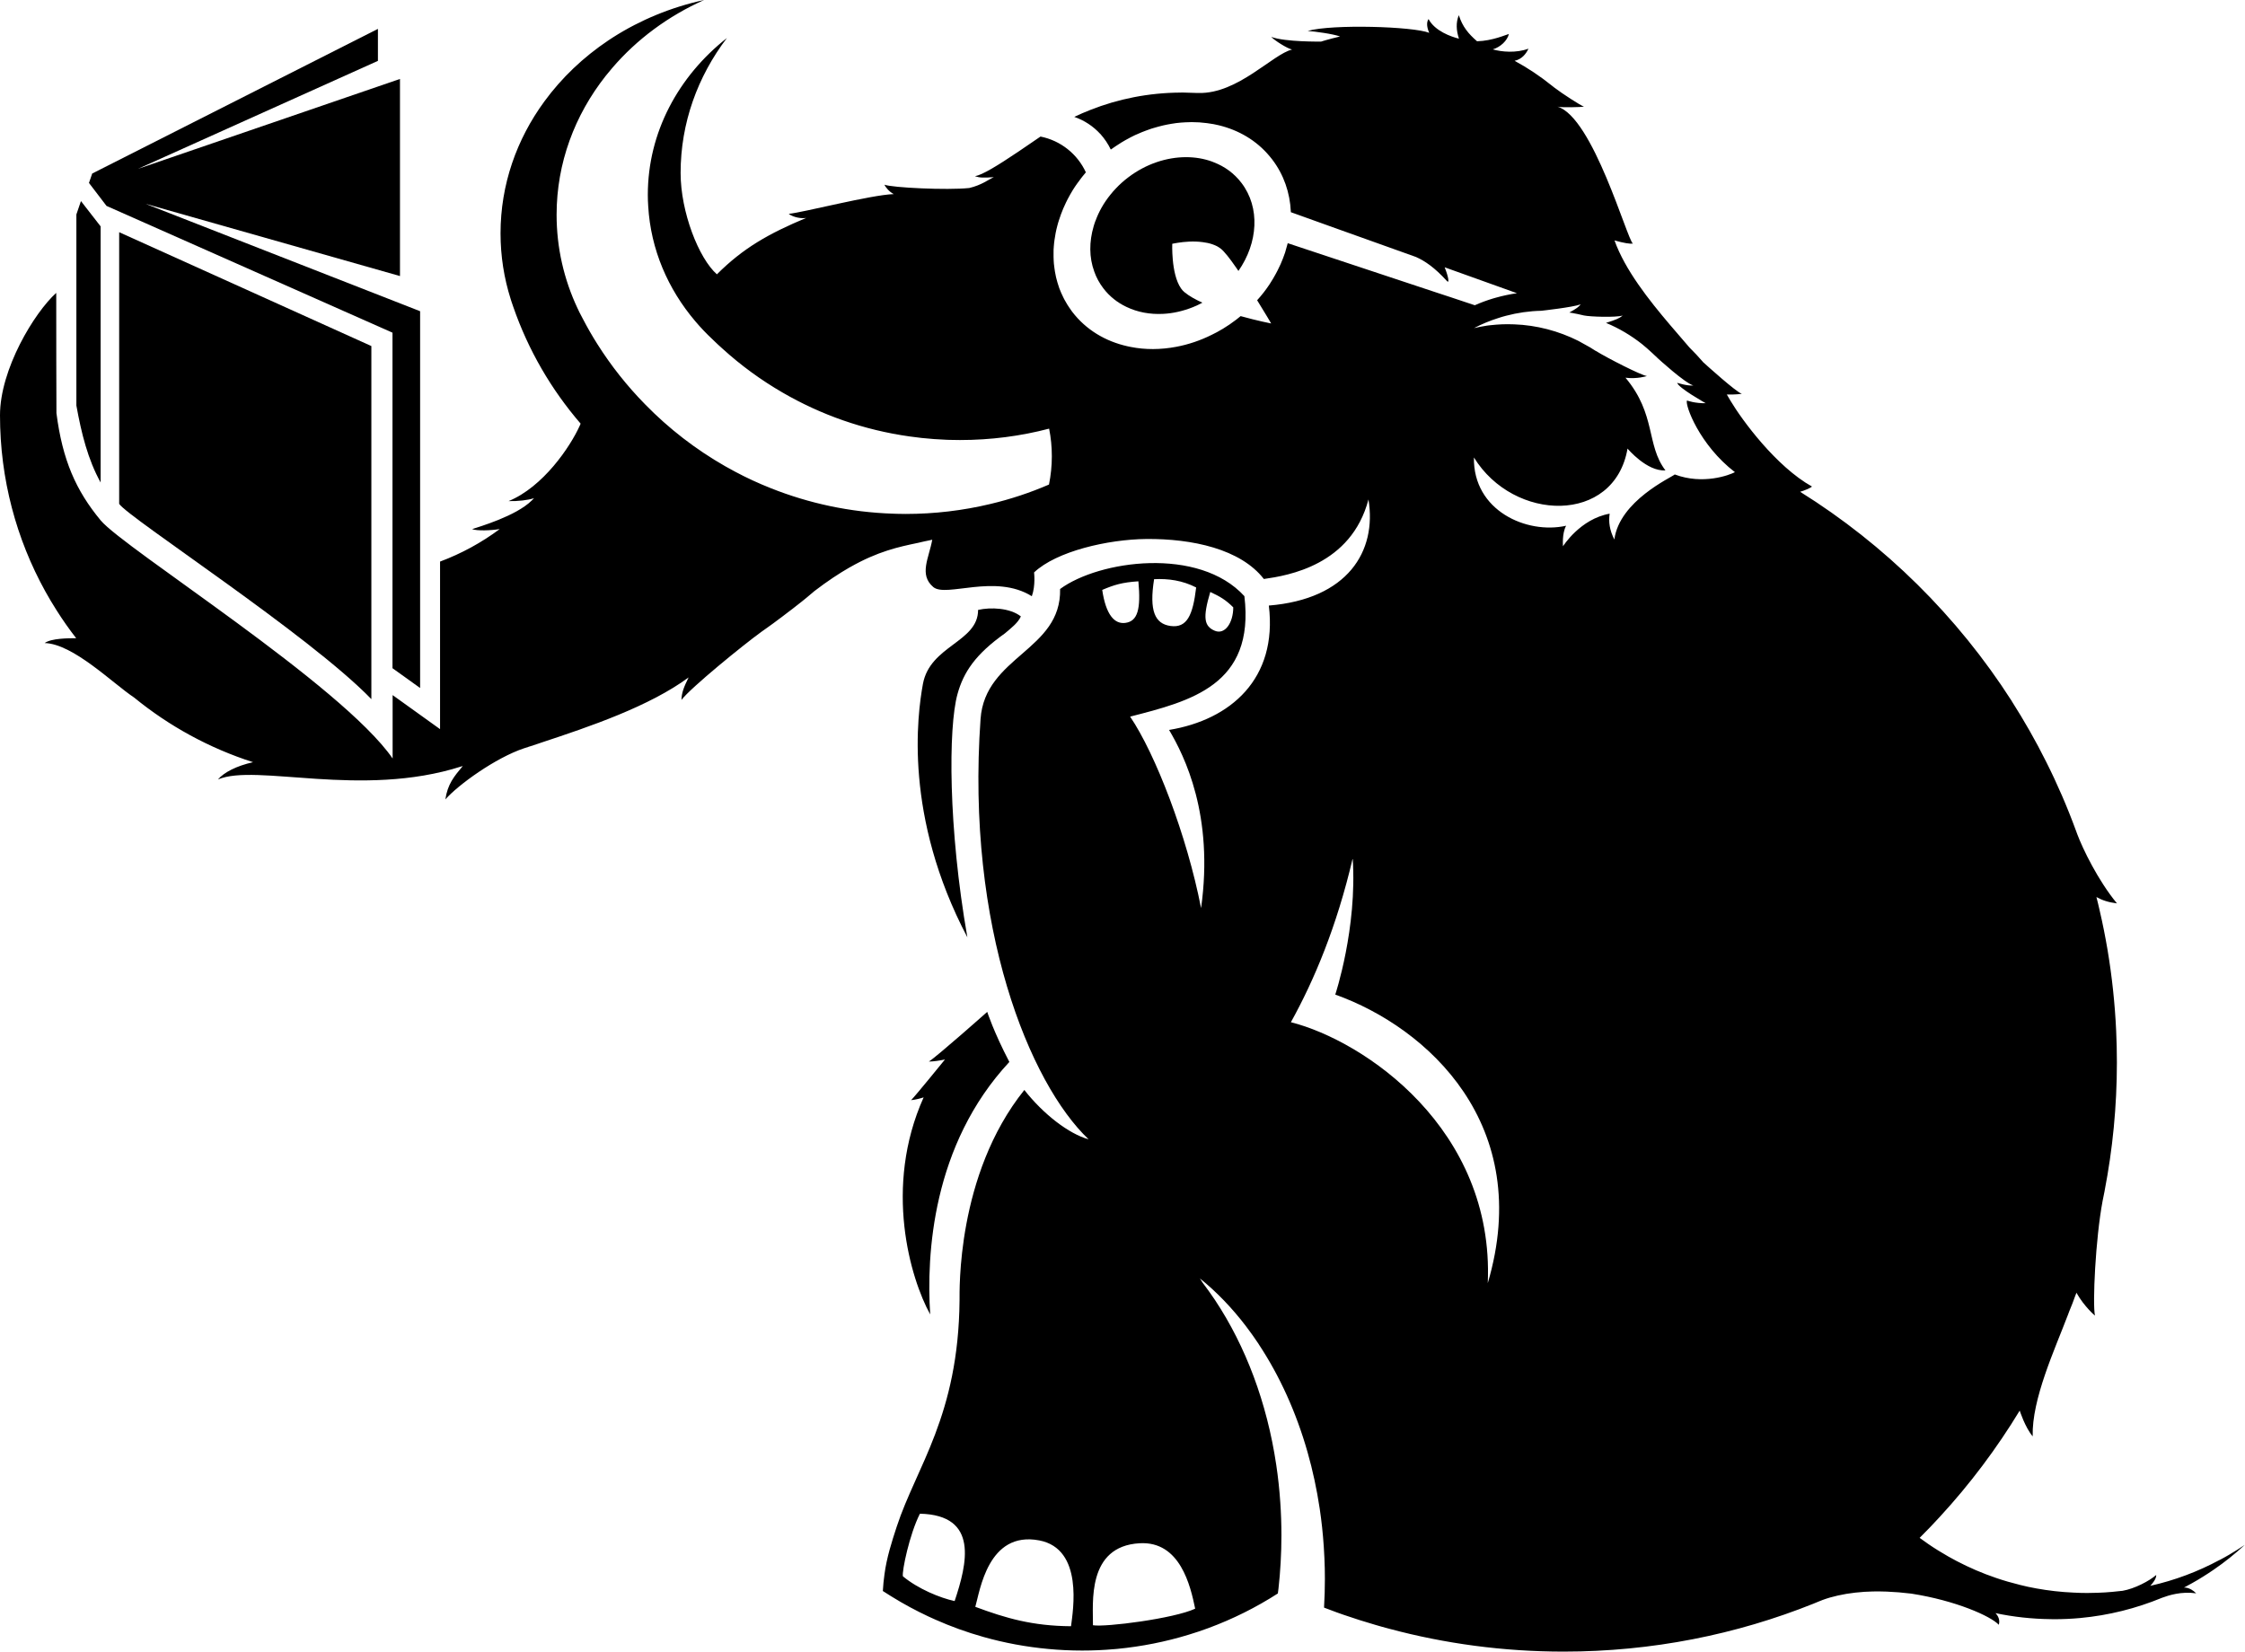 <?xml version="1.0" encoding="UTF-8"?>
<svg id="Lag_1" data-name="Lag 1" xmlns="http://www.w3.org/2000/svg" viewBox="0 0 338.9 249.37">
  <defs>
    <style>
      .cls-1 {
        fill: none;
      }

      .cls-2 {
        fill: #ed1c24;
      }

      .cls-3 {
        fill: #2a0000;
      }
    </style>
  </defs>
  <g>
    <path d="m186.95,40.91c-.11-.18-.23-.34-.35-.51-.95-1.38-1.82-2.49-2.36-2.89-.74-.55-1.7-.83-2.68-.95-1.39-.19-2.83-.05-3.72.09-.54.08-.88.16-.88.16,0,0-.04,1.06.08,2.39.13,1.45.46,3.22,1.24,4.34.16.23.34.43.54.59.36.29.78.58,1.26.85.44.25.92.49,1.43.72-.47.26-.94.48-1.41.67-1.5.6-3.03.95-4.53,1.02h-.01c-1.96.1-3.85-.25-5.51-1.05-1.36-.64-2.56-1.58-3.5-2.82-.59-.78-1.05-1.62-1.36-2.51-.79-2.14-.78-4.53-.09-6.86.08-.26.16-.53.26-.79h.01c.5-1.39,1.26-2.74,2.26-3.97.26-.33.55-.66.85-.97.55-.58,1.15-1.12,1.81-1.62,2.7-2.06,5.83-3.07,8.76-3.07,1.36,0,2.68.22,3.9.66h0c.09.04.18.08.27.11,1.65.63,3.1,1.68,4.19,3.12,2.85,3.73,2.5,9.04-.46,13.29Z"/>
    <line x1="62.08" y1="117.23" x2="61.96" y2="117.15"/>
    <path d="m79.21,112.95c.78-.24,1.56-.5,2.34-.77-.8.26-1.59.52-2.34.77Zm1.38-37.73s-.05.06-.08.08c.04-.03.08-.06.13-.09-.02.01-.03.01-.05.01Z"/>
    <polygon points="63.42 46.99 63.42 103.88 59.25 100.89 59.25 50.23 16.08 31.09 13.43 27.62 13.92 26.2 57.05 4.36 57.05 9.19 20.81 25.5 60.38 11.92 60.38 41.68 21.96 30.77 63.42 46.99"/>
  </g>
  <path class="cls-1" d="m11.53,63.12c-.15-.62-.28-1.25-.4-1.88"/>
  <path d="m338.9,241.25s-.03.01-.02,0h.02Z"/>
  <path d="m336.55,234.72c-.47.28-.96.54-1.44.8-.02.01-.03.02-.04.02h-.02c-3.25,1.75-6.75,3.07-10.45,3.9.4-.42.92-1.08.9-1.64-1.03.9-3.27,2.08-5.08,2.39-.03,0-.06.01-.09.01l-.23.02-.16.02h-.01c-1.43.17-2.88.26-4.35.27-.17.01-.34.01-.51.01-.7,0-1.39-.02-2.08-.06-1.9-.08-3.77-.3-5.6-.63-.85-.15-1.68-.33-2.5-.54h0s-.02-.01-.03-.01c-1.19-.29-2.36-.63-3.5-1.02-.02,0-.03-.01-.03-.01-2.07-.7-4.06-1.56-5.97-2.56-.82-.43-1.62-.88-2.41-1.37-.14-.08-.29-.17-.43-.26-.48-.3-.95-.6-1.41-.92-.45-.31-.89-.62-1.32-.94h-.01c1.05-1.04,2.07-2.11,3.07-3.2,4.52-4.91,8.56-10.28,12.04-16.02,0,0,.79,2.5,1.96,3.89-.15-5.63,3.32-13.07,5.36-18.45.04-.11.08-.22.12-.32.01-.03.02-.05.02-.06.34-.81.66-1.63.95-2.46.03-.09.06-.16.09-.22.02-.07.04-.12.05-.15.01-.01.01-.02.01-.03h0c1.2,2.13,2.8,3.46,2.8,3.46-.38-1.74.07-11.56,1.16-17.35.1-.53.2-1.03.3-1.49t0-.02c1.21-6.26,1.85-12.73,1.85-19.35v-.05c0-1.59-.04-3.18-.11-4.75-.19-4.14-.63-8.21-1.3-12.21-.34-2-.73-3.98-1.19-5.94,0,0,0-.01,0-.01-.15-.68-.32-1.36-.49-2.03h0c.85.48,1.82.8,3.1.96-2.88-3.5-5.17-8.25-6-10.47-.06-.15-.11-.29-.15-.41,0-.02-.01-.03-.01-.04l-.02-.04c-1.31-3.58-2.82-7.07-4.52-10.45h0c-1.57-3.15-3.31-6.19-5.19-9.14v-.03s-.03-.03-.03-.03c-8.16-12.73-19.08-23.53-31.91-31.54.55-.14,1.62-.59,1.79-.79-5.43-3.04-10.54-10.01-12.28-12.92h0c-.24-.43-.44-.75-.57-.97v.04s0-.04-.02-.05c1.28.05,2.28-.1,2.28-.1-.89-.3-5.28-4.27-5.82-4.76l-.04-.04h-.01v-.02c-.65-.75-1.33-1.48-2.04-2.18-.86-1.02-1.86-2.16-2.93-3.41h0c-3.16-3.72-6.79-8.29-8.38-12.75,1.48.42,2.37.54,2.78.48-.88-.62-6.02-19.08-11.39-20.68.61.17,3.62.07,4,.01-.62-.26-3.24-1.94-4.49-2.9-.04-.04-.07-.06-.11-.09-.07-.06-.15-.11-.22-.17-1.76-1.42-3.65-2.69-5.65-3.77,1.07-.23,1.72-1.02,2.09-1.83-1.86.69-4.04.49-5.37.11h-.02c1.18-.36,2.19-1.32,2.44-2.33-.44.11-2.48,1.04-4.8,1.1h-.01c-1.29-1.12-2.19-2.18-2.75-3.94-.46,1.11-.39,2.31.02,3.55-1.17-.29-3.64-1.15-4.59-2.96-.25.35-.36,1.03.1,2.08-2.37-.97-14.65-1.34-18.35-.29,1.14.09,3.81.44,4.89.84-.38.09-.76.18-1.14.28-.21.05-.41.11-.62.17-.1.02-.2.05-.3.08l-.51.15c-.1.02-.19.05-.29.09h0s-5.44.08-7.53-.71c.54.56,2.36,1.73,3.15,1.91-2.9.68-8.18,6.7-14.1,6.56h-.2c-.21-.01-.42-.02-.64-.02-.52-.02-1.06-.03-1.63-.05-.14,0-.23,0-.29.01-4.8.03-9.38.95-13.6,2.62-.82.32-1.63.67-2.42,1.05,1.52.52,2.87,1.42,3.93,2.58h.01c.63.71,1.16,1.49,1.57,2.35h.01s0-.01.02-.02c.23-.16.46-.33.7-.48.22-.15.45-.3.68-.44.03-.02.07-.04.1-.06,0,0,0,0,0-.01.23-.13.45-.27.68-.4s.46-.26.7-.38c0-.01.02-.01.03-.02.02,0,.04-.01.06-.03.2-.1.41-.21.62-.31.07-.03.13-.06.2-.09.04-.02.08-.03.12-.05.22-.09.44-.19.65-.28.03-.01.06-.03.09-.04.19-.08.38-.15.57-.22.18-.07.36-.14.55-.2.23-.09.47-.16.71-.23.24-.08.47-.14.7-.2.24-.07.48-.12.71-.18.19-.04.37-.08.56-.12.22-.04.44-.08.66-.12.49-.09.99-.15,1.49-.19.22-.02.44-.03.65-.04.32-.02.64-.03.95-.03.78,0,1.54.05,2.28.15.07.01.14.02.2.03.54.06,1.07.17,1.59.29,3.02.73,5.71,2.29,7.7,4.69.13.15.26.31.38.47,1.77,2.32,2.69,5.05,2.82,7.91v.06l.45.16,5.35,1.92s.03.02.05.02l4.34,1.55,8.64,3.09s.03.02.05.02c.02,0,.03,0,.05.02,1.29.58,2.75,1.54,4.64,3.62.38.42.25-.59-.35-2.08l10.91,3.91c-1.06.16-2.13.38-3.19.68-.13.03-.26.07-.39.11-.96.29-1.89.63-2.78,1.03l-3.69-1.23-2.13-.7-22.42-7.44s-.36,1.28-.4,1.42c-.1.29-.21.58-.32.88-.11.29-.23.58-.36.87-.14.31-.29.63-.45.94-.06.13-.13.27-.21.4-.02.04-.04.09-.07.13-.12.23-.25.46-.39.69-.17.29-.35.58-.54.87-.27.41-.56.81-.86,1.2-.16.21-.33.42-.51.63-.15.19-.31.37-.48.55l-.03.03c1.22,1.96,2.12,3.51,2.12,3.51,0,0-2.06-.4-4.61-1.11-.22.18-.43.35-.66.53-.67.51-1.35.98-2.05,1.4l-.06.03c-.52.32-1.05.6-1.59.86h0c-1.74.87-3.54,1.47-5.34,1.81-2.36.45-4.72.46-6.91.02-.16-.02-.48-.1-.48-.1-3.31-.74-6.25-2.48-8.33-5.2-.05-.06-.09-.12-.13-.18-.11-.15-.21-.3-.31-.45-.01,0-.01-.01-.01-.01-.21-.3-.39-.6-.56-.91-.12-.19-.22-.39-.32-.59-.12-.23-.23-.46-.33-.7-.1-.23-.2-.47-.29-.71-.02-.06-.04-.12-.06-.18-.08-.24-.16-.48-.23-.72-.07-.25-.14-.5-.2-.75,0-.01,0-.03-.01-.05-.06-.27-.11-.54-.16-.81-.03-.18-.06-.36-.08-.55-.03-.21-.06-.43-.08-.65,0-.15-.02-.3-.03-.45,0-.19-.02-.37-.02-.56-.01-.21-.01-.42,0-.63v-.16c0-.23,0-.46.03-.7v-.05c.01-.15.02-.29.04-.43,0-.14.03-.28.05-.42,0-.04,0-.08.01-.12.1-.74.24-1.48.44-2.22.07-.26.14-.53.23-.79.1-.31.2-.61.31-.91s.23-.6.35-.89c.13-.3.26-.6.41-.9.08-.17.17-.35.26-.52.12-.24.25-.47.38-.7s.27-.46.4-.68c.22-.35.45-.7.7-1.04.18-.26.38-.53.58-.78.06-.08.12-.15.18-.23.15-.19.31-.38.46-.56.02-.01.03-.03.04-.04,0-.01,0-.02,0-.03-1.27-2.75-3.79-4.78-6.84-5.39-1.15.8-2.29,1.57-3.36,2.29-3.1,2.08-5.38,3.49-6.54,3.7.68.23,1.31.26,2.85.14-.85.39-1.8,1.18-3.7,1.64h-.02c-3.33.35-11.65-.05-12.78-.5.09.3.71,1.08,1.4,1.42-3.39.1-13.71,2.78-15.86,2.98.71.55,2,.75,2.65.61-5.67,2.37-9.53,4.56-13.49,8.52-2.73-2.4-5.48-9.4-5.48-15.3,0-7.56,2.58-14.58,6.99-20.38-7.32,5.77-11.94,14.24-11.94,23.68,0,.58.02,1.15.06,1.72.38,6.52,2.97,12.5,7.11,17.37.8.95,1.67,1.86,2.59,2.72l.03.03c.49.48.99.95,1.5,1.4h0c2.76,2.51,5.79,4.72,9.03,6.6,5.8,3.37,12.29,5.67,19.21,6.64l1.83.23c1.23.13,2.46.22,3.71.27.2.01.39.01.59.02h.14c.44.01.88.02,1.32.02,4.64,0,9.16-.59,13.46-1.72.27,1.35.41,2.74.41,4.17s-.15,2.89-.43,4.27c-2.84,1.23-5.8,2.21-8.87,2.94-4.1.98-8.39,1.5-12.79,1.5-.42,0-.85,0-1.27-.02-.2,0-.41-.01-.61-.02-6.49-.21-12.7-1.56-18.43-3.84-1.85-.73-3.65-1.56-5.39-2.49-.52-.27-1.03-.55-1.53-.84-4.45-2.54-8.52-5.69-12.07-9.33-2.72-2.77-5.15-5.83-7.23-9.13-.78-1.23-1.5-2.49-2.17-3.78-.11-.2-.21-.39-.31-.59-.15-.28-.3-.57-.43-.87-.02-.05-.05-.1-.07-.14-2.04-4.34-3.16-9.11-3.16-14.12,0-7.82,2.74-15.05,7.41-20.97.33-.41.67-.82,1.01-1.22C96.12,5.95,100.85,2.43,106.29,0c-5,1.09-9.64,3.02-13.72,5.62-.24.16-.48.31-.72.47-3.79,2.54-7.07,5.66-9.67,9.22-4.19,5.72-6.62,12.56-6.62,19.92,0,3.44.53,6.77,1.53,9.92.03.12.08.25.12.38.08.27.17.53.27.79,2.26,6.54,5.74,12.5,10.16,17.63,0,.01,0,.01,0,.02v.02s0,0-.01.02c-.04.1-.09.2-.13.3-1.42,3.15-5.52,9.22-10.73,11.35,1.43.03,2.93-.14,3.83-.44.02,0,.03,0,.05-.01-.05.03-.09.06-.13.09h0c-.08.1-.16.2-.26.28-2.39,2.35-7.93,3.95-8.99,4.31.72.28,2.78.22,4.17-.01-2.74,2.04-5.77,3.7-9.01,4.91v25.3l-7.16-5.14v9.57c-7.65-11.08-40.56-31.72-44.07-35.95-3.74-4.51-5.77-9.11-6.68-16.2,0,0-.05-15.09-.03-18.15C5.17,47.22,0,55.75,0,62.7,0,72.35,2.48,81.41,6.84,89.29c.53.96,1.1,1.91,1.69,2.84.92,1.46,1.91,2.87,2.97,4.23-1.22.01-3.71,0-4.76.73,4.33.13,10.24,6.06,13.52,8.24,5.26,4.3,11.33,7.63,17.94,9.75-2.51.56-4.41,1.55-5.3,2.61,5.73-2.47,21.64,2.87,36.75-1.97l.21-.06c-1.33,1.59-2.28,2.72-2.63,5.04,1.91-2.18,7.57-6.29,11.91-7.73.02,0,.04-.01.07-.02.75-.25,1.54-.51,2.34-.77.04-.01.07-.03.11-.04,7.4-2.44,16.39-5.5,22.29-9.86-.74,1.5-1.05,2.32-1.08,3.4,1.4-1.85,9.35-8.32,12.09-10.3.39-.28.69-.49.86-.61.61-.43,1.21-.87,1.8-1.32.12-.09.23-.17.34-.25.37-.28.74-.55,1.1-.84.4-.29.79-.6,1.18-.91l.03-.03h.01c.5-.38.99-.78,1.48-1.18.39-.32.76-.63,1.14-.96.02-.01.04-.03.06-.05,1.96-1.5,3.71-2.65,5.31-3.57h.01c4.26-2.43,7.4-3.09,10.27-3.69.06-.02.12-.03.18-.04.1-.02.2-.05.29-.07.19-.05.37-.09.53-.12.09-.02.16-.03.24-.05.1-.02.2-.04.29-.06.12-.03.23-.05.33-.07.13-.03.24-.05.32-.07-.5,2.77-2.04,5.27.15,7.14,1.92,1.64,9.34-2.07,14.88,1.39.59-1.61.34-3.59.34-3.59,3.39-3.21,11.16-4.99,16.93-5.05,6.93-.06,14.23,1.5,17.76,6.04,3.66-.52,13.18-2.08,15.79-12.01,1.29,7.85-3.16,15.05-15.04,16.02,1.34,11.06-5.77,17.25-15.06,18.78,2.32,3.92,6.8,12.88,4.83,26.9-2.13-10.95-6.9-23.3-10.71-28.91,9.11-2.34,18.86-4.75,17.25-18.19-6.87-7.53-21.95-5.41-27.82-1.08.2,9.31-11.34,10.12-12.01,19.63-2.23,31.48,7.44,55.03,16.31,63.46-2.97-.82-6.82-3.78-9.7-7.45-10.31,12.85-9.76,30.52-9.78,31.75-.16,17.44-6.52,25.14-9.48,34.17-.76,2.32-1.52,4.69-1.85,7.19-.12.84-.2,1.68-.25,2.54.36.24.72.47,1.09.69.11.08.23.15.34.21,1.74,1.08,3.55,2.05,5.42,2.93.36.17.72.33,1.08.49,2.34,1.04,4.77,1.92,7.27,2.62,3.15.89,6.42,1.5,9.78,1.81,1.68.16,3.39.24,5.12.24,1.61,0,3.21-.07,4.79-.21.16,0,.33-.02.49-.04,3.71-.36,7.32-1.08,10.78-2.14,1.01-.3,2-.64,2.98-1,3.7-1.37,7.21-3.12,10.49-5.23.04-.26.07-.52.1-.78.14-1.26.25-2.55.32-3.85.08-1.37.12-2.77.12-4.17,0-1.66-.06-3.31-.17-4.93-.13-1.92-.33-3.81-.61-5.67h0c-1.4-9.44-4.65-17.96-9.2-24.83t-.01-.02c-.6-.89-1.22-1.77-1.85-2.6,0-.01-.02-.01-.02-.02-.01-.01-.01-.02-.02-.03,0-.01,0-.02-.02-.03-.01-.01-.01-.02-.02-.03-.13-.2-.25-.4-.38-.6,2.52,2.03,4.85,4.46,6.95,7.21,0,0,0,.02.02.03,0,.01,0,.02.02.03,0,0,0,.02.02.03,0,.01,0,.01.02.02.63.83,1.25,1.7,1.84,2.59,0,0,0,.01,0,.01t.01.02c3.13,4.73,5.65,10.25,7.37,16.31.78,2.74,1.39,5.58,1.83,8.51h0c.28,1.87.48,3.76.61,5.68,0,.12.02.23.02.35.03.48.06.96.08,1.45.05,1.04.07,2.08.07,3.13,0,1.4-.04,2.8-.12,4.17,0,.05,0,.11,0,.16.64.25,1.28.49,1.92.72.35.12.69.25,1.05.37,1.58.55,3.18,1.05,4.79,1.52.69.2,1.38.4,2.08.58,8.39,2.25,17.22,3.45,26.32,3.45,13.35,0,26.08-2.57,37.75-7.25,0,0,0-.01.02-.01.29-.13.6-.26.9-.37.1-.05.21-.09.31-.12.02-.02.05-.02.07-.03.75-.28,1.52-.5,2.32-.68.88-.2,1.79-.35,2.71-.45,0,0,.01-.01.02,0,.85-.1,1.71-.15,2.58-.17.69-.01,1.39-.01,2.09.02,1.22.05,2.45.15,3.66.3.03,0,.05.01.08.01,6.63,1.03,11.98,3.39,13.18,4.7.22-.7-.09-1.36-.5-1.76,2.7.57,5.49.88,8.34.91t.01,0c.16.01.33.01.49.01,1.33,0,2.65-.06,3.95-.18,4.32-.4,8.45-1.45,12.31-3.04h0s0-.01.02-.01c1.03-.38,2.92-1,5.18-.68-1.02-1.01-1.86-.86-1.86-.86l.39-.21c1.14-.6,2.24-1.26,3.31-1.96.28-.18.55-.36.82-.55,1.65-1.13,3.21-2.38,4.67-3.73-.76.51-1.53,1-2.32,1.46ZM182.7,89.38c1.48.69,2.31,1.17,3.47,2.32,0,2.33-1.25,4.17-2.78,3.54-1.64-.69-1.84-1.98-.69-5.86Zm-8.48-1.93c2.16-.11,4.28.19,6.35,1.25-.5,4.18-1.37,6.17-3.9,5.81-2.33-.34-3.21-2.28-2.45-7.06Zm-30.11,154.29c-2.19-.47-5.53-1.84-7.81-3.74-.17-.75,1-6.37,2.57-9.45,8.96.2,7.11,7.59,5.24,13.19Zm17.57,3.8c-5.8-.04-9.84-1.21-14.45-2.93.7-2.39,1.91-11.5,9.65-10.03,6.72,1.28,5.09,10.6,4.8,12.96Zm10.17-157.77c.39,4.22-.11,6.04-1.98,6.28-1.64.21-2.93-1.24-3.48-4.98,1.78-.76,3-1.14,5.46-1.3Zm-6.86,157.62c.04-3.26-.98-11.94,7.06-12.38,6.1-.34,7.66,6.42,8.37,9.88-3.17,1.49-13.57,2.82-15.43,2.5Zm59.6-51.65c1.01-23.31-18.67-36.6-29.72-39.4,3.49-6.28,6.92-14.42,9.33-24.74.7,10.57-2.63,20.57-2.63,20.57,13.97,4.99,30.08,19.72,23.02,43.57Zm28.24-122.11s-.01.01-.03.02c-.51.45-8.34,3.98-9.1,9.81-.73-1.41-.89-2.7-.71-3.9-4.46.79-7.04,4.92-7.04,4.92,0,0-.18-1.93.47-3.1-5.93,1.33-14.06-2.26-13.92-10.31,6.01,9.78,21.21,10.13,23.19-1.34,0,0,2.92,3.49,5.72,3.29-2.93-3.85-1.37-8.43-6.03-13.99,1.77.23,3.23-.25,3.23-.25-.91-.14-5.86-2.66-7.68-3.78,0,0-.02,0-.03,0-.11-.07-.21-.13-.29-.19-.05-.04-.09-.06-.1-.06-.11-.08-.23-.15-.35-.22-.02-.01-.04-.03-.06-.04-.02-.01-.03-.02-.03-.02l-1.71-.95s-.06-.03-.09-.05c-2.99-1.5-6.31-2.38-9.73-2.5h-.08c-1.13-.05-2.28,0-3.44.13h0c-.1.01-.19.02-.29.03s-.19.03-.29.04c-.64.1-1.29.22-1.93.37,1.17-.61,2.4-1.12,3.67-1.52.39-.13.79-.25,1.19-.35h0c1.71-.45,3.5-.71,5.33-.75h-.02s4.75-.52,5.94-.97c-.31.38-.56.6-1.72,1.24.12.01.23.03.35.05.63.11,1.25.24,1.86.39.97.2,4.72.32,5.85.02-.56.44-1.01.62-2.52,1.1,1.96.81,3.77,1.89,5.42,3.19.88.69,2.47,2.22,2.47,2.22,0,0,4.04,3.7,5.3,4.04-.98.08-2.29-.36-2.44-.4.15.75,4.3,3.08,4.3,3.08-1.6.03-2.7-.37-2.83-.41-.32.68,1.89,6.72,7.24,10.82-.85.45-4.83,1.94-9.07.35Z"/>
  <path d="m180.95,14.04h-.2.2Z"/>
  <path d="m199.72,6.19c-.1.02-.19.05-.29.09h0c.1-.03.19-.06.29-.09Z"/>
  <path d="m234.51,13.12c-.07-.06-.15-.11-.22-.17h0c.07.05.14.11.22.17Z"/>
  <path class="cls-2" d="m180.95,14.04h-.2.2Z"/>
  <path class="cls-3" d="m134.91,29.31s-.05.01-.12.02c.04-.01.08-.01.12-.02Z"/>
  <path d="m15.19,34.18v38.67c-1.93-3.49-2.9-7.42-3.66-11.62v-28.85l.69-2.02,2.97,3.82Z"/>
  <path d="m56.06,52.25v53.31c-9.39-9.71-36.69-27.39-38.07-29.48v-41.02s38.07,17.19,38.07,17.19Z"/>
  <path d="m146.03,141.52c-9.62-18.28-7.56-33.55-6.71-38.24,1.07-5.84,8.34-6.31,8.33-11.19,1.88-.43,4.8-.32,6.46.98-.44.98-1.44,1.73-2.41,2.56-4.46,3.16-6.25,5.87-7.16,9.17-1.4,5.05-1.4,20.23,1.49,36.71Z"/>
  <path d="m140.42,198.46c-2.98-5.4-7.09-19.19-.99-32.77-.55.18-1.19.34-1.89.42.74-.76,4.43-5.31,5.11-6.14-.84.17-1.72.31-2.43.31,1.2-.74,8.81-7.5,8.81-7.5,0,0,.97,3.02,3.34,7.56-11.68,12.56-12.53,29.14-11.95,38.12Z"/>
</svg>